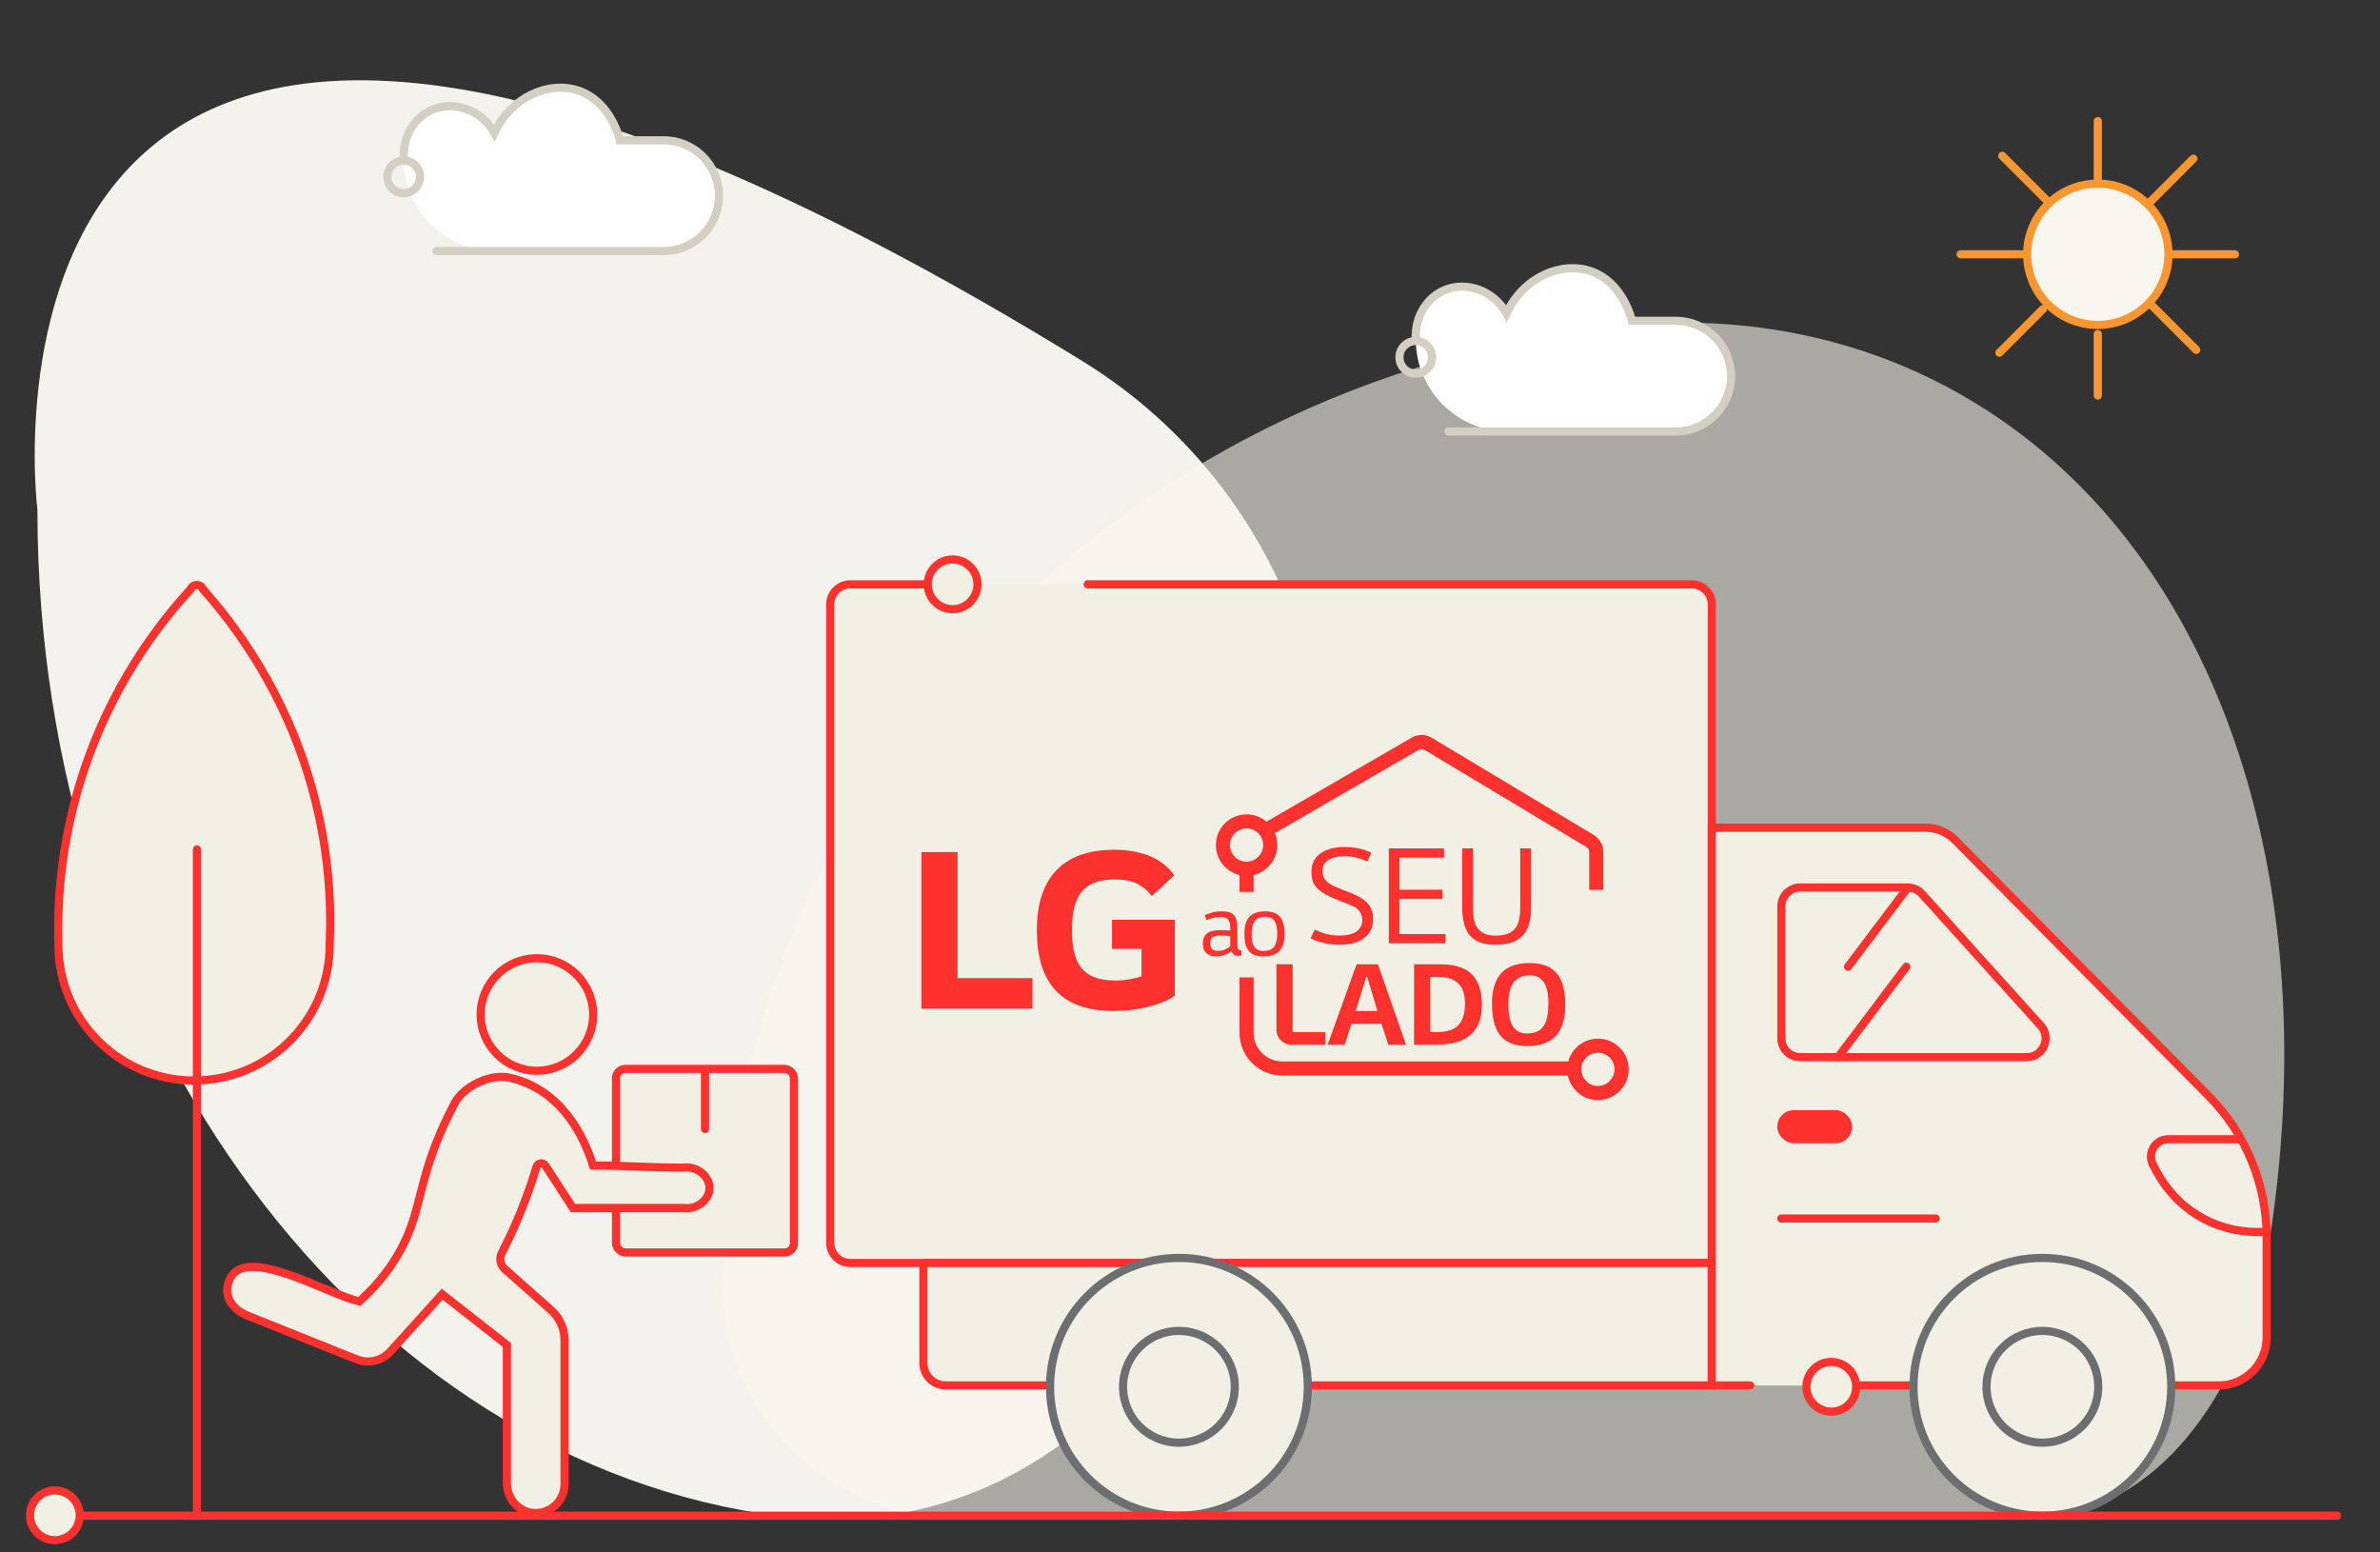 <?xml version="1.0" encoding="UTF-8"?>
<svg id="Camada_2" data-name="Camada 2" xmlns="http://www.w3.org/2000/svg" viewBox="0 0 583.97 380.84">
  <rect x="0" y="0" width="583.97" height="380.84" fill="#333333" stroke="none"/>
  <defs>
    <style>
      .cls-1 {
        fill: #fff;
      }

      .cls-2, .cls-3, .cls-4, .cls-5, .cls-6, .cls-7, .cls-8, .cls-9, .cls-10 {
        stroke-miterlimit: 10;
      }

      .cls-2, .cls-3, .cls-4, .cls-5, .cls-6, .cls-7, .cls-9, .cls-10 {
        stroke-width: 2px;
      }

      .cls-2, .cls-3, .cls-5, .cls-6, .cls-7, .cls-9, .cls-10 {
        stroke-linecap: round;
      }

      .cls-2, .cls-4 {
        stroke: #fc9630;
      }

      .cls-2, .cls-7, .cls-11, .cls-8, .cls-9 {
        fill: none;
      }

      .cls-12 {
        opacity: .6;
      }

      .cls-12, .cls-4 {
        fill: #f9f6ef;
      }

      .cls-3, .cls-13 {
        fill: #fd312e;
      }

      .cls-3, .cls-5, .cls-6, .cls-7, .cls-8 {
        stroke: #fd312e;
      }

      .cls-5 {
        fill: #d3cfc2;
      }

      .cls-14 {
        fill: #f4f2ed;
      }

      .cls-6, .cls-10 {
        fill: #f2efe5;
      }

      .cls-8 {
        stroke-width: 3.46px;
      }

      .cls-9 {
        stroke: #d3cfc2;
      }

      .cls-10 {
        stroke: #6d6e70;
      }
    </style>
  </defs>
  <g id="Camada_1-2" data-name="Camada 1">
    <path class="cls-14" d="M252.79,359.27c-18.93,11.31-40.17,15.4-61.14,12.73C89.11,358.97,9.18,253.39,9.18,125.07c0,0-26.54-210.49,256.4-36.49,39.28,24.16,62.21,67.9,59.91,113.96-3.2,64.31-24.13,118.81-60.26,148.03-3.51,2.84-7.65,5.83-12.44,8.7Z"/>
    <rect class="cls-11" width="583.97" height="380.84"/>
    <path class="cls-12" d="M472.04,92.08c-22.89-10.82-48.58-14.72-73.94-12.18-124.01,12.46-220.68,113.42-220.68,236.13h0c0,31.34,26.38,56.74,58.92,56.74H495.87c32.54,0,51.35-28.89,58.92-56.74,18-92.05-7.25-176.98-67.7-215.64-4.25-2.72-9.25-5.57-15.05-8.32Z"/>
    <g>
      <line class="cls-2" x1="514.73" y1="44.81" x2="514.73" y2="29.71"/>
      <circle class="cls-4" cx="514.73" cy="62.38" r="17.33"/>
      <line class="cls-2" x1="514.73" y1="97.04" x2="514.73" y2="81.94"/>
      <line class="cls-2" x1="533.29" y1="62.38" x2="548.39" y2="62.38"/>
      <line class="cls-2" x1="481.07" y1="62.38" x2="496.17" y2="62.38"/>
      <line class="cls-2" x1="527.51" y1="49.6" x2="538.18" y2="38.93"/>
      <line class="cls-2" x1="490.58" y1="86.54" x2="501.25" y2="75.86"/>
      <line class="cls-2" x1="528.21" y1="75.16" x2="538.88" y2="85.84"/>
      <line class="cls-2" x1="491.28" y1="38.23" x2="501.95" y2="48.9"/>
    </g>
    <path class="cls-6" d="M47.61,265.08h0c-18.38,0-33.27-14.9-33.27-33.28-.32-10.23,.43-27.17,7.55-46.49,7.24-19.63,17.9-33.15,24.86-40.73,.24-.65,.86-1.08,1.55-1.07,.64,0,1.28,.37,1.54,1.09,7.75,8.71,20.2,25.13,26.8,49.05,4.19,15.19,4.69,28.55,4.25,38.15,0,.26,0,.53-.01,.83,0,.28-.02,.55-.03,.82-.86,17.61-15.41,31.62-33.23,31.62Z"/>
    <line class="cls-7" x1="48.32" y1="371.12" x2="48.32" y2="208.39"/>
    <g>
      <path class="cls-6" d="M266.88,143.35h148.22c2.72,0,4.93,2.21,4.93,4.93v161.57H208.64c-2.72,0-4.93-2.21-4.93-4.93V148.28c0-2.72,2.21-4.93,4.93-4.93h19.34"/>
      <path class="cls-6" d="M226.57,309.85h193.45v30.02H232.03c-3.01,0-5.46-2.45-5.46-5.46v-24.57h0Z"/>
      <path class="cls-6" d="M429.44,339.88h-9.42V203.06h52.42c2.74,0,5.36,1.09,7.29,3.04l62.17,62.74c9.14,9.22,14.26,21.7,14.26,34.72v24.55c0,6.5-5.24,11.77-11.71,11.77h-91.51"/>
      <path class="cls-6" d="M497.29,259.35h-55.58c-2.56,0-4.63-2.07-4.63-4.63v-32.36c0-2.56,2.07-4.63,4.63-4.63h26.4c1.31,0,2.56,.56,3.44,1.53l29.18,32.36c2.69,2.98,.57,7.73-3.44,7.73Z"/>
      <line class="cls-7" x1="437.08" y1="298.93" x2="474.95" y2="298.93"/>
      <rect class="cls-3" x="437.08" y="273.34" width="16.38" height="6.14" rx="3.07" ry="3.07"/>
      <line class="cls-7" x1="453.46" y1="237.15" x2="468.12" y2="217.73"/>
      <line class="cls-7" x1="451" y1="259.35" x2="467.75" y2="237.15"/>
      <path class="cls-7" d="M549.6,279.48h-17.56c-3.13,0-5.19,3.26-3.85,6.09,2.03,4.29,5.76,9.79,12.38,13.35,6.47,3.47,12.66,3.46,15.58,3.26"/>
      <g>
        <circle class="cls-10" cx="501.13" cy="340.22" r="31.62"/>
        <circle class="cls-10" cx="501.13" cy="340.22" r="13.71"/>
      </g>
      <circle class="cls-10" cx="289.27" cy="340.22" r="31.62"/>
      <circle class="cls-10" cx="289.27" cy="340.22" r="13.71"/>
      <circle class="cls-6" cx="233.74" cy="143.35" r="6.1"/>
      <circle class="cls-6" cx="449.34" cy="340.22" r="6.1"/>
    </g>
    <g>
      <circle class="cls-6" cx="131.74" cy="248.88" r="13.8"/>
      <rect class="cls-6" x="151.15" y="262.23" width="43.67" height="45.04" rx="2.3" ry="2.3"/>
      <path class="cls-6" d="M60.27,322.57l27.22,10.91c2.89,1.16,6.19,.39,8.28-1.91l12.73-14.07,15.87,12.45v33.86c0,3.7,2.7,7,6.38,7.35,4.22,.4,7.77-2.91,7.77-7.05v-35.36c0-2.82-1.21-5.5-3.32-7.37l-11.32-10.03c-1.04-.92-1.4-2.4-.89-3.69,2.41-4.67,4.79-10,6.89-15.98,.65-1.84,1.23-3.64,1.76-5.4,.3-1,1.62-1.2,2.19-.32l6.74,10.39h27.13c3.47,.46,6.31-2.13,6.39-4.78,.08-2.74-2.78-5.57-6.39-5.12-8.64,0-13.54-.51-22.18-.51-2.26-7.08-7.57-18.56-20.43-21.55-4.52-1.05-11.18,1.88-13.52,6.24-1.58,2.95-3.13,6.22-4.54,9.81-4.64,11.89-4.06,17.96-9.12,26.88-2.71,4.77-6.09,8.69-9.74,11.94-7.87-1.7-28.14-14.2-31.87-5.26-1.89,4.53,1.52,7.43,3.96,8.58Z"/>
      <line class="cls-5" x1="172.99" y1="262.95" x2="172.99" y2="276.97"/>
    </g>
    <g>
      <path class="cls-1" d="M99.06,38.56c-.18-5.12,2.65-9.78,6.99-11.64,5.33-2.29,12.08,0,15.26,5.69,4.06-8.79,13.35-12.88,20.7-10.35,7.77,2.67,9.96,11.58,10.09,12.16h10.35c7.31,0,13.61,5.62,13.95,12.93,.37,7.8-5.85,14.24-13.57,14.24h-41.17c-12.4,0-22.48-9.99-22.6-22.38v-.64Z"/>
      <path class="cls-9" d="M99.06,38.56c-.18-5.12,2.65-9.78,6.99-11.64,5.33-2.29,12.08,0,15.26,5.69,4.06-8.79,13.35-12.88,20.7-10.35,7.77,2.67,9.96,11.58,10.09,12.16h10.74c7.5,0,13.58,6.08,13.58,13.58s-6.08,13.58-13.58,13.58h-55.76"/>
      <circle class="cls-9" cx="99.05" cy="43.38" r="4"/>
    </g>
    <g>
      <path class="cls-1" d="M347.39,82.84c-.18-5.12,2.65-9.78,6.99-11.64,5.33-2.29,12.08,0,15.26,5.69,4.06-8.79,13.35-12.88,20.7-10.35,7.77,2.67,9.96,11.58,10.09,12.16h10.35c7.31,0,13.61,5.62,13.95,12.93,.37,7.8-5.85,14.24-13.57,14.24h-41.17c-12.4,0-22.48-9.99-22.6-22.38v-.64Z"/>
      <path class="cls-9" d="M347.39,82.84c-.18-5.12,2.65-9.78,6.99-11.64,5.33-2.29,12.08,0,15.26,5.69,4.06-8.79,13.35-12.88,20.7-10.35,7.77,2.67,9.96,11.58,10.09,12.16h10.74c7.5,0,13.58,6.08,13.58,13.58s-6.08,13.58-13.58,13.58h-55.76"/>
      <circle class="cls-9" cx="347.38" cy="87.66" r="4"/>
    </g>
    <rect class="cls-13" x="304.14" y="212.64" width="3.46" height="6.17"/>
    <g>
      <polygon class="cls-13" points="234.95 209.03 226.08 209.03 226.08 247.44 253.34 247.44 253.34 239.96 234.95 239.96 234.95 209.03"/>
      <g>
        <path class="cls-13" d="M272.86,232.8h7.22v6.72c-1.33,.51-3.93,1.02-6.4,1.02-7.99,0-10.65-4.06-10.65-12.3s2.53-12.49,10.52-12.49c4.44,0,6.97,1.39,9.06,4.06l5.52-5.07c-3.36-4.81-9.26-6.27-14.77-6.27-12.42,0-18.95,6.78-18.95,19.71s5.89,19.84,18.89,19.84c5.96,0,11.79-1.52,14.96-3.74v-18.64h-15.4v7.16Z"/>
        <g>
          <path class="cls-13" d="M304.6,234.43c-.15,.03-.25,.05-.3,.05h-.35c-.54,0-.94-.1-1.21-.31-.27-.21-.48-.5-.63-.89-.38,.35-.88,.67-1.49,.94-.61,.28-1.32,.41-2.15,.41-.65,0-1.18-.08-1.6-.25-.42-.17-.76-.4-1.02-.69s-.45-.63-.55-1.02c-.11-.39-.16-.82-.16-1.28,0-.65,.11-1.17,.33-1.58,.22-.41,.53-.73,.93-.98s.87-.41,1.42-.51c.54-.09,1.15-.14,1.81-.14,.43,0,.81,.01,1.13,.03s.69,.05,1.11,.08v-.55c0-.52-.04-.96-.12-1.31s-.21-.64-.4-.85c-.19-.22-.45-.37-.78-.47-.33-.1-.75-.15-1.26-.15-.6,0-1.2,.09-1.8,.25-.6,.17-1.09,.35-1.47,.53l-.44-1.22c.54-.25,1.16-.46,1.87-.66,.71-.19,1.47-.29,2.3-.29,.74,0,1.35,.07,1.84,.22s.89,.39,1.19,.74c.3,.35,.51,.79,.63,1.35,.12,.55,.18,1.23,.18,2.03v3.82c0,.54,.08,.91,.24,1.11,.16,.2,.41,.3,.75,.3v1.29Zm-5.14-4.93c-.95,0-1.61,.15-1.97,.45-.36,.3-.54,.76-.54,1.37,0,.69,.15,1.19,.46,1.5,.31,.31,.84,.46,1.59,.46,.51,0,1.01-.11,1.52-.33,.51-.22,.95-.49,1.34-.79v-2.53c-.4-.03-.79-.06-1.16-.08-.38-.02-.79-.03-1.23-.03Z"/>
          <path class="cls-13" d="M310.01,234.64c-.91,0-1.66-.13-2.26-.38s-1.08-.62-1.44-1.11c-.36-.48-.61-1.07-.76-1.75-.15-.68-.22-1.46-.22-2.34,0-1.86,.41-3.24,1.22-4.13,.81-.9,2.13-1.35,3.94-1.35,.89,0,1.64,.13,2.25,.38,.61,.25,1.09,.62,1.45,1.11,.36,.48,.62,1.07,.77,1.76s.23,1.47,.23,2.35c0,1.86-.42,3.23-1.27,4.12s-2.15,1.34-3.91,1.34Zm0-1.36c1.29,0,2.18-.36,2.66-1.08,.48-.72,.73-1.8,.73-3.22,0-.55-.04-1.07-.13-1.57-.08-.49-.23-.92-.45-1.3-.21-.38-.51-.67-.89-.89-.38-.21-.86-.32-1.44-.32-1.29,0-2.18,.37-2.66,1.12-.48,.75-.73,1.82-.73,3.24,0,.57,.04,1.1,.13,1.59,.08,.49,.23,.92,.45,1.28,.21,.36,.51,.64,.89,.85,.38,.21,.86,.31,1.44,.31Z"/>
        </g>
        <g>
          <path class="cls-13" d="M325.23,253.19v3.11h-8.37c-2.03,0-3.67-1.64-3.67-3.67v-16.06h3.98v16.62h8.05Z"/>
          <path class="cls-13" d="M340.65,256.3l-1.68-5.15h-7.37l-1.65,5.15h-4.19l7.1-19.73h5.24l6.89,19.73h-4.34Zm-5.42-16.68l-2.57,8.41h5.3l-2.49-8.41h-.24Z"/>
          <path class="cls-13" d="M353.37,236.57c1.64,0,3.09,.18,4.36,.54,1.27,.36,2.34,.93,3.2,1.72,.87,.79,1.53,1.82,1.99,3.08,.46,1.27,.69,2.8,.69,4.6s-.28,3.38-.84,4.64c-.56,1.26-1.33,2.27-2.32,3.02-.99,.76-2.15,1.3-3.49,1.63-1.34,.33-2.8,.49-4.37,.49h-5.63v-19.73h6.41Zm-.93,16.62c1.1,0,2.08-.11,2.95-.33,.87-.22,1.6-.6,2.2-1.13,.6-.54,1.06-1.26,1.38-2.16,.32-.9,.48-2.03,.48-3.38,0-2.24-.54-3.88-1.63-4.93-1.09-1.05-2.6-1.57-4.54-1.57h-2.34v13.5h1.5Z"/>
          <path class="cls-13" d="M366.07,246.33c0-3.39,.76-5.92,2.28-7.58,1.52-1.66,3.86-2.49,7.04-2.49,1.6,0,2.95,.24,4.06,.7,1.11,.47,2.01,1.15,2.69,2.04s1.18,1.97,1.48,3.23c.3,1.27,.45,2.7,.45,4.3,0,3.37-.76,5.9-2.29,7.58-1.53,1.68-3.88,2.52-7.05,2.52-1.62,0-2.98-.24-4.09-.72-1.11-.48-2-1.17-2.66-2.07-.67-.9-1.15-1.98-1.45-3.25-.3-1.27-.45-2.69-.45-4.27Zm13.86-.19c0-.92-.07-1.79-.21-2.63-.14-.84-.38-1.57-.72-2.2-.34-.63-.8-1.12-1.38-1.49-.58-.37-1.32-.55-2.22-.55-1,0-1.83,.16-2.5,.49-.67,.33-1.21,.81-1.63,1.43-.42,.63-.72,1.4-.9,2.32s-.27,1.96-.27,3.14c0,.94,.07,1.82,.22,2.66s.39,1.57,.73,2.2c.34,.63,.8,1.12,1.38,1.48,.58,.36,1.31,.54,2.19,.54,1.02,0,1.87-.16,2.56-.48,.69-.32,1.23-.79,1.63-1.42,.4-.63,.68-1.4,.85-2.32,.17-.92,.25-1.97,.25-3.17Z"/>
        </g>
        <path class="cls-13" d="M305.87,214.86c-1.95,0-3.78-.73-5.2-2.09-1.5-1.44-2.33-3.37-2.33-5.45,0-2.28,1.02-4.41,2.79-5.85,1.34-1.09,3.02-1.68,4.75-1.68,2.08,0,4.01,.83,5.45,2.33,1.44,1.5,2.17,3.48,2.08,5.56-.18,3.85-3.33,7-7.17,7.17-.12,0-.24,0-.36,0Zm0-11.62c-.95,0-1.84,.31-2.57,.91-.96,.78-1.51,1.93-1.51,3.17,0,1.13,.45,2.17,1.26,2.95,.81,.78,1.88,1.18,3.01,1.12,2.08-.1,3.78-1.8,3.88-3.88,.05-1.13-.35-2.2-1.12-3.01-.78-.81-1.83-1.26-2.95-1.26Z"/>
        <g>
          <path class="cls-13" d="M332.12,222.36c-.46-.21-.99-.43-1.59-.67-.6-.24-1.22-.48-1.85-.72-.63-.25-1.26-.51-1.87-.78-.61-.27-1.16-.55-1.64-.83-1.08-.56-1.92-1.26-2.51-2.08-.59-.82-.88-1.96-.88-3.42,0-1.04,.21-1.94,.62-2.7,.41-.76,.98-1.39,1.71-1.89,.73-.49,1.58-.86,2.56-1.11,.98-.25,2.03-.37,3.16-.37,2.58,0,4.79,.47,6.64,1.41l-.93,2.15c-.65-.31-1.46-.6-2.44-.88-.98-.28-2.06-.42-3.23-.42-1.68,0-3,.32-3.96,.97-.96,.64-1.43,1.53-1.43,2.65,0,.77,.18,1.43,.54,1.97,.36,.54,.93,1.03,1.71,1.47,.44,.24,.94,.47,1.5,.69,.56,.22,1.15,.45,1.76,.69,.61,.24,1.22,.48,1.81,.72,.6,.25,1.15,.51,1.66,.79,.48,.28,.93,.58,1.35,.9,.41,.32,.78,.69,1.09,1.11,.31,.42,.56,.92,.74,1.48,.18,.56,.28,1.24,.28,2.01,0,1.06-.21,1.98-.62,2.77-.41,.79-.99,1.44-1.71,1.96-.73,.52-1.58,.91-2.58,1.16-.99,.26-2.07,.39-3.25,.39-1.27,0-2.54-.14-3.8-.41-1.27-.27-2.4-.66-3.39-1.18l1-2.12c1.04,.47,2.03,.83,2.99,1.08,.96,.25,2,.37,3.13,.37,1.87,0,3.26-.34,4.18-1.03,.92-.69,1.38-1.6,1.38-2.73,0-1.51-.71-2.65-2.14-3.41Z"/>
          <path class="cls-13" d="M354.7,229.14v2.26h-13.93v-23.26h13.55v2.26h-10.92v7.87h10.54v2.26h-10.54v8.61h11.3Z"/>
          <path class="cls-13" d="M375.68,208.14v14.58c0,3.22-.73,5.54-2.2,6.95-1.46,1.41-3.65,2.12-6.55,2.12s-4.87-.74-6.19-2.21c-1.31-1.47-1.97-3.83-1.97-7.08v-14.37h2.66v14.91c0,1.03,.09,1.95,.28,2.75,.18,.8,.5,1.47,.93,2.03,.44,.55,1,.98,1.69,1.27,.69,.29,1.54,.44,2.56,.44,1.13,0,2.09-.13,2.87-.39,.78-.26,1.42-.67,1.9-1.23s.83-1.29,1.04-2.19c.21-.89,.31-1.99,.31-3.28v-14.31h2.66Z"/>
        </g>
        <path class="cls-13" d="M392.08,269.88c-1.95,0-3.78-.73-5.2-2.09-1.5-1.44-2.33-3.37-2.33-5.45,0-2.28,1.02-4.41,2.79-5.85,1.34-1.09,3.02-1.68,4.75-1.68,2.08,0,4.01,.83,5.45,2.33,1.44,1.5,2.17,3.48,2.08,5.56-.18,3.85-3.33,7-7.17,7.17-.12,0-.24,0-.36,0Zm0-11.62c-.95,0-1.84,.31-2.57,.91-.96,.78-1.51,1.93-1.51,3.17,0,1.13,.45,2.17,1.26,2.95,.81,.78,1.88,1.18,3.01,1.12,2.08-.1,3.78-1.8,3.88-3.88,.05-1.13-.35-2.2-1.12-3.01-.78-.81-1.83-1.26-2.95-1.26Z"/>
        <path class="cls-8" d="M309.95,204.04l37.3-21.58c.96-.56,2.15-.56,3.12,0l39.75,23.85c.96,.56,1.55,1.59,1.55,2.7v9.3"/>
        <path class="cls-13" d="M387.27,260.4h-72.67c-3.86,0-7-3.14-7-7v-13.61h-3.46v13.61c0,5.76,4.69,10.45,10.45,10.45h72.67v-3.46Z"/>
      </g>
    </g>
    <line class="cls-7" x1="12.43" y1="371.84" x2="573.46" y2="371.84"/>
    <circle class="cls-6" cx="13.46" cy="371.74" r="6.1"/>
  </g>
</svg>